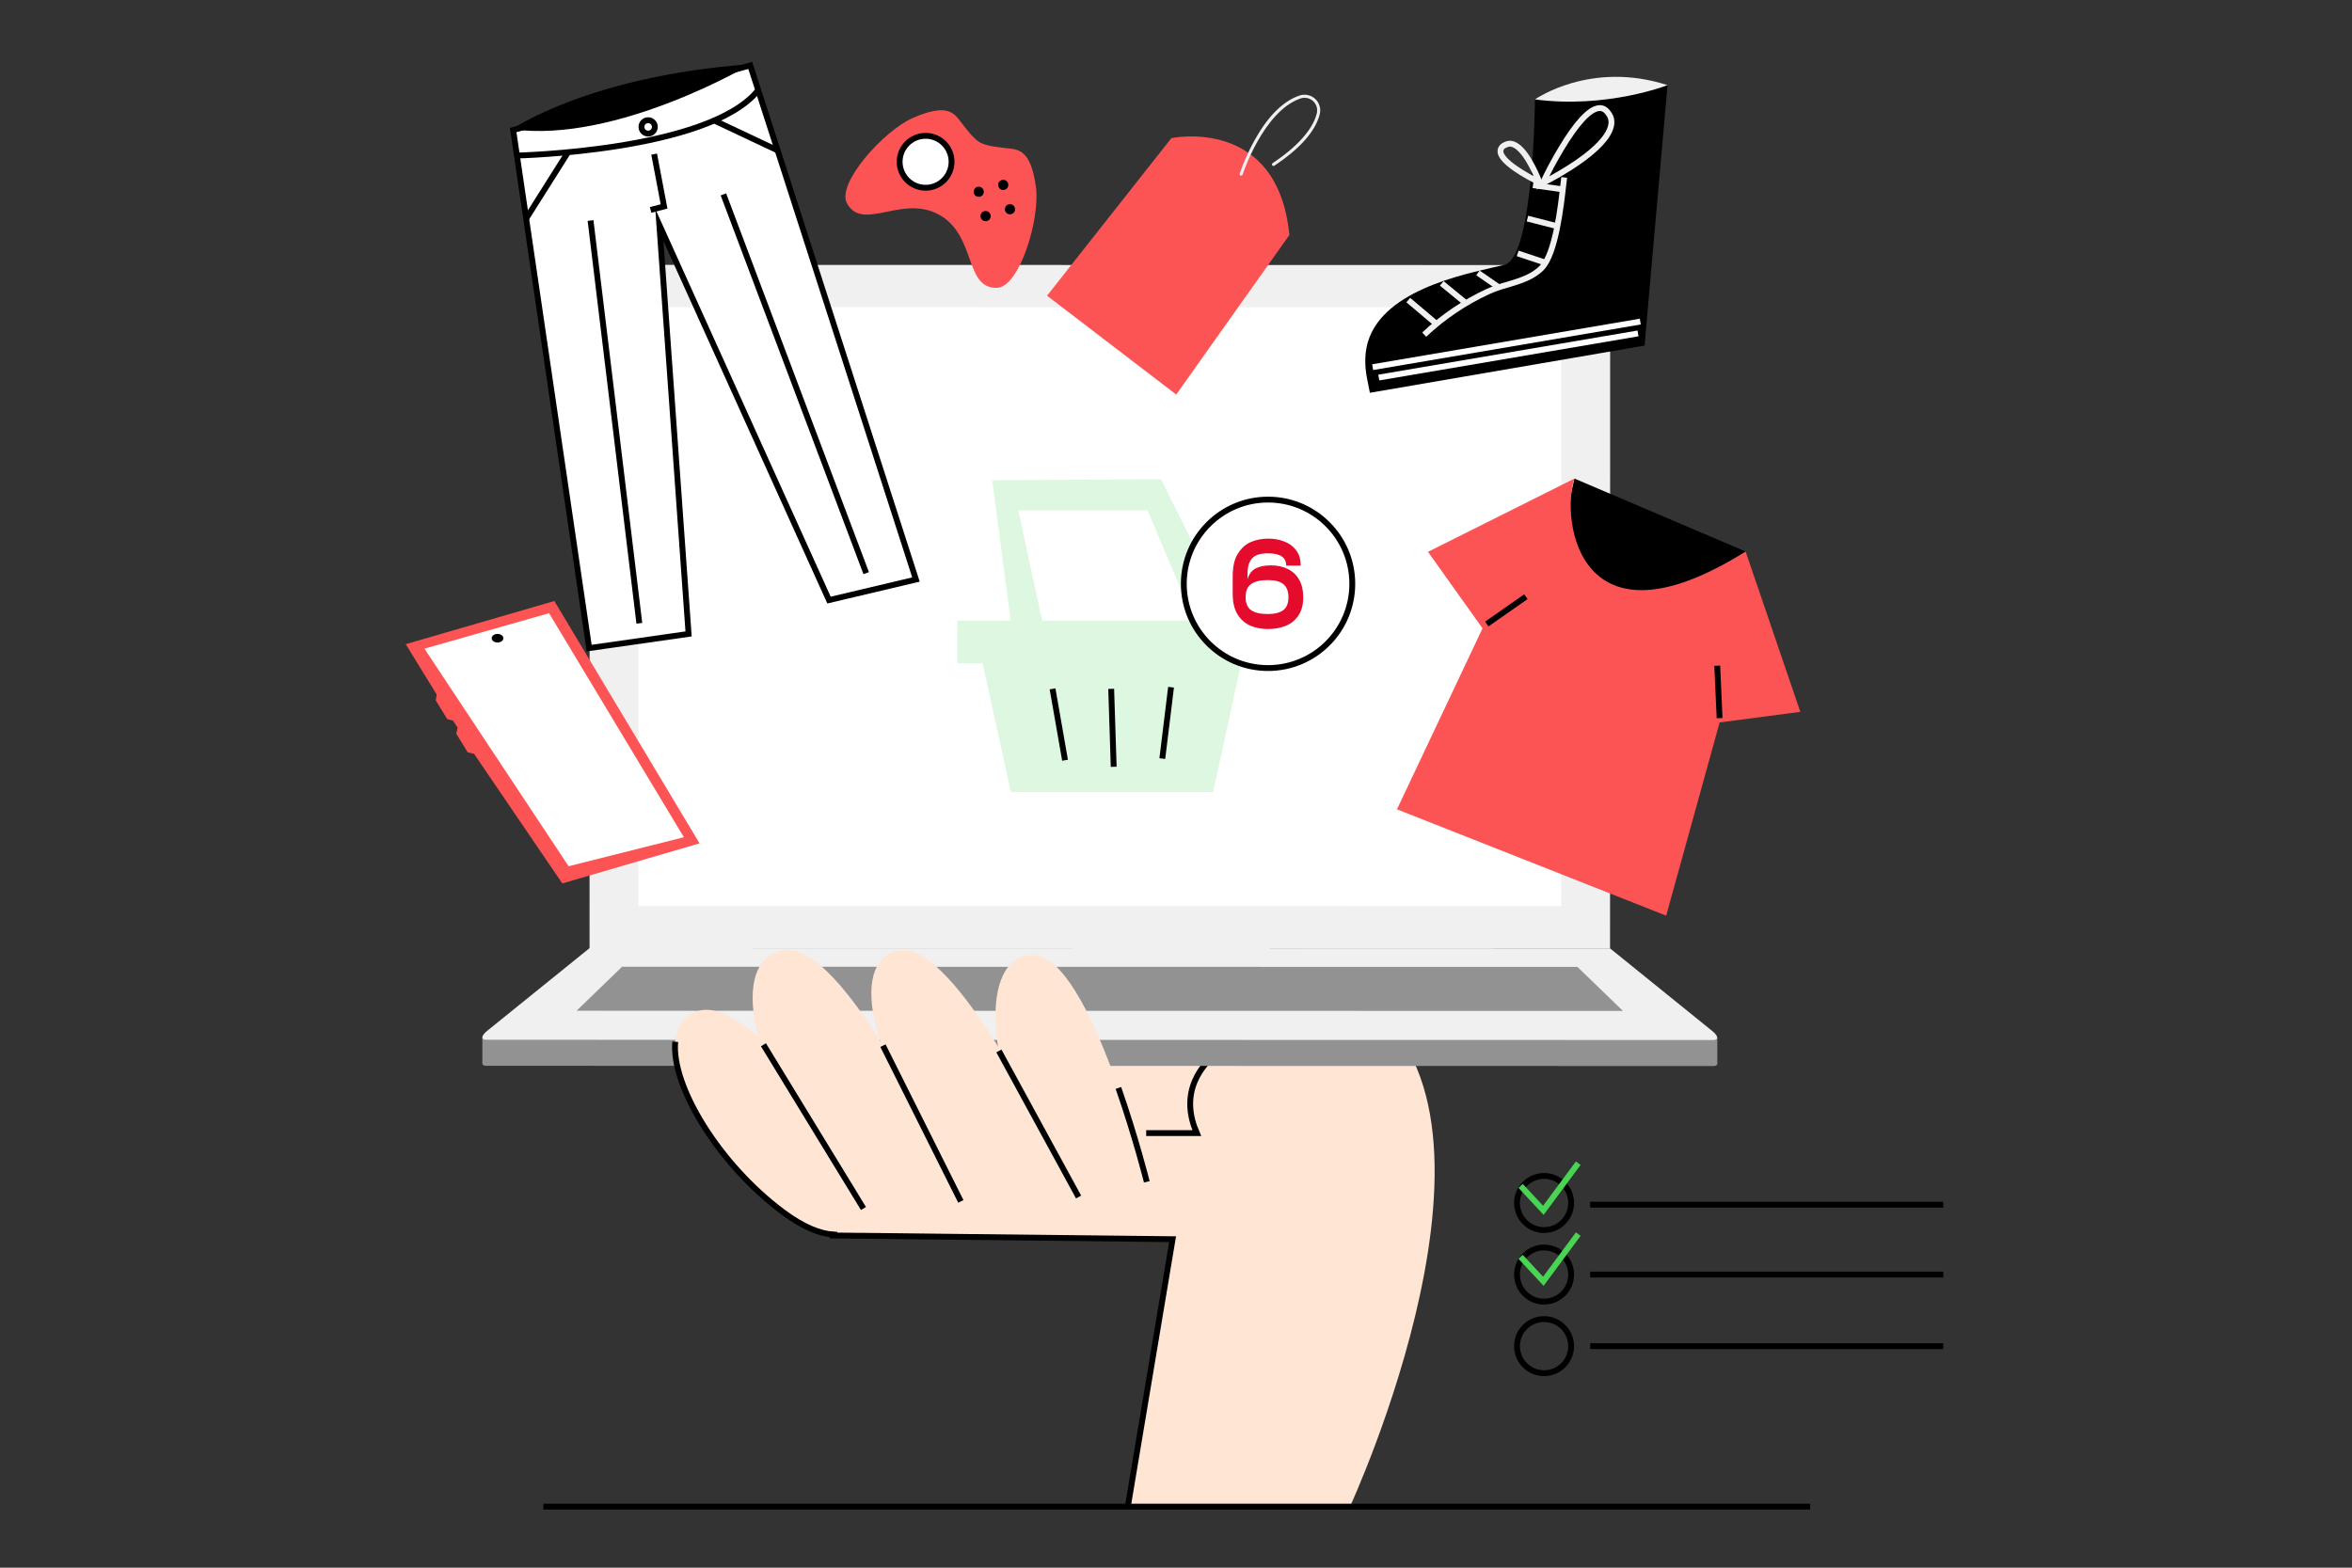 <svg width="684" height="456" viewBox="0 0 684 456" fill="none" xmlns="http://www.w3.org/2000/svg">
<rect x="0" y="0" width="684" height="456" fill="#333333" stroke="none"/>
<g clip-path="url(#clip0_467_80922)">
<path d="M242.34 359.37L248.65 359.44H249.92L283.12 359.82H284.39L341.03 360.45L327.98 438.45H392.5C392.5 438.45 446.24 322.38 395.24 290.5C348.78 261.46 285.71 240.07 300.35 262.3C314.99 284.53 344.27 300.8 344.27 300.8C344.27 300.8 320.54 303.9 295.87 313.07C286.82 316.45 277.65 320.63 269.48 325.78C269.34 325.86 269.22 325.94 269.1 326.03C268.84 326.19 268.57 326.36 268.31 326.54C267.99 326.74 267.68 326.95 267.36 327.16C262.12 330.65 257.35 334.57 253.38 338.94C251.32 341.19 249.49 343.57 247.91 346.07C247.01 347.49 246.18 348.95 245.46 350.46C245.25 350.89 245.04 351.33 244.85 351.77C243.81 354.11 242.99 356.55 242.41 359.1C242.38 359.19 242.36 359.27 242.34 359.36V359.37Z" fill="#FFE5D4"/>
<path d="M333.33 329.59H348.05C346.91 326.98 346.27 324.44 346.15 321.98C346.01 319.25 346.5 316.63 347.63 314.13C352.79 302.67 369.23 297.82 369.93 297.62" stroke="black" stroke-width="1.7" stroke-miterlimit="10"/>
<path d="M499.4 301.92H491.13C483.5 295.75 475.86 289.57 468.23 283.4C369.31 283.38 270.38 283.36 171.46 283.35C163.81 289.53 156.17 295.71 148.52 301.89H140.28V309.51H140.32C140.42 309.82 140.78 310.01 141.42 310.01C260.37 310.03 379.33 310.05 498.28 310.08C498.92 310.08 499.28 309.89 499.38 309.59H499.42V301.94L499.4 301.92Z" fill="#929292"/>
<path d="M468.26 84.82L468.23 275.85L171.45 275.8L171.48 84.77C171.48 80.51 174.64 77.05 178.55 77.05L461.2 77.1C465.11 77.1 468.27 80.56 468.27 84.82H468.26Z" fill="#F0F0F0"/>
<path d="M454.06 96.65V166.72V174.59L454.04 263.54H402.9L390.68 263.52H354.03H337.57H329.12H317.05H315.31H291.65H281.64H274.11H185.64L185.66 96.62C185.66 92.6 188.69 89.35 192.41 89.36H228.87H228.98H242.84H243.16L362.45 89.38H393.26H447.34C451.07 89.38 454.09 92.63 454.08 96.65H454.06Z" fill="white"/>
<path d="M468.22 275.84C369.3 275.82 270.37 275.8 171.45 275.79C161.54 283.8 151.62 291.81 141.71 299.82C139.91 301.27 139.78 302.44 141.4 302.44C260.35 302.46 379.31 302.48 498.26 302.51C499.88 302.51 499.75 301.34 497.95 299.89C488.04 291.88 478.13 283.86 468.22 275.85V275.84Z" fill="#F0F0F0"/>
<path d="M180.91 281.2L458.75 281.25L471.98 294.05L167.68 294L180.91 281.2Z" fill="#929292"/>
<path d="M306.77 334.61C306.77 334.61 277.85 273.56 261.58 276.41C245.31 279.26 255.07 313.59 275.41 333.92C295.74 354.25 306.77 334.61 306.77 334.61Z" fill="#FFE5D4"/>
<path d="M333.51 343.76C333.51 343.76 317.12 278.23 300.61 277.83C284.1 277.43 286.94 313.01 302.89 336.94C318.84 360.86 333.51 343.76 333.51 343.76Z" fill="#FFE5D4"/>
<path d="M275.41 338.96C275.41 338.96 245.55 273.13 227.72 276.42C209.89 279.71 221.03 318.27 243.32 341.78C265.6 365.29 275.41 338.96 275.41 338.96Z" fill="#FFE5D4"/>
<path d="M257.56 344.88C257.56 344.88 219.11 288.28 202.81 294.16C186.51 300.04 203.04 334.2 227.73 352.58C252.42 370.96 257.56 344.88 257.56 344.88Z" fill="#FFE5D4"/>
<path d="M222.02 303.89L251.11 351.52" stroke="black" stroke-width="1.7" stroke-miterlimit="10"/>
<path d="M256.78 304.15L279.43 349.46" stroke="black" stroke-width="1.7" stroke-miterlimit="10"/>
<path d="M290.5 305.7L313.67 348.18" stroke="black" stroke-width="1.7" stroke-miterlimit="10"/>
<path d="M196.37 303.01C195.16 315.93 209.13 338.73 227.73 352.58C233.7 357.02 238.52 358.86 242.41 359.11C242.38 359.2 242.36 359.28 242.34 359.37L248.65 359.44H249.91L283.11 359.82H284.37L341.01 360.45L327.96 438.45" stroke="black" stroke-width="1.7" stroke-miterlimit="10"/>
<path d="M333.51 343.76C333.51 343.76 330.28 330.86 325.25 316.46" stroke="black" stroke-width="1.7" stroke-miterlimit="10"/>
<path d="M352.8 230.37H293.96L285.71 192.61H361.05L352.8 230.37Z" fill="#DEF7E0"/>
<path d="M368.36 180.52H278.4V192.94H368.36V180.52Z" fill="#DEF7E0"/>
<path d="M354.31 172.96L344.92 174.98L333.71 148.43H296.13L303.4 182.09C303.48 182.44 303.49 182.82 303.44 183.18C303.39 183.55 303.28 183.89 303.11 184.19C302.94 184.49 302.73 184.73 302.48 184.9C302.23 185.07 301.95 185.16 301.67 185.17L296.15 185.36C295.74 185.38 295.33 185.21 295 184.9C294.67 184.58 294.43 184.12 294.31 183.6L288.56 139.68L337.64 139.4L354.31 172.95V172.96Z" fill="#DEF7E0"/>
<path d="M306.1 200.37L309.73 221.13" stroke="black" stroke-width="1.7" stroke-miterlimit="10"/>
<path d="M340.56 199.89L338.02 220.65" stroke="black" stroke-width="1.7" stroke-miterlimit="10"/>
<path d="M323.15 200.37L323.88 223.04" stroke="black" stroke-width="1.7" stroke-miterlimit="10"/>
<path d="M368.77 194.32C382.3 194.32 393.27 183.35 393.27 169.82C393.27 156.29 382.3 145.32 368.77 145.32C355.24 145.32 344.27 156.29 344.27 169.82C344.27 183.35 355.24 194.32 368.77 194.32Z" fill="white" stroke="black" stroke-width="1.7" stroke-miterlimit="10"/>
<path d="M360 161.05C360.99 159.44 362.25 158.3 363.79 157.65C365.33 157 366.99 156.67 368.77 156.67C370.55 156.67 372.04 156.95 373.48 157.5C374.92 158.05 376.08 158.91 376.95 160.07C377.83 161.23 378.26 162.72 378.26 164.52H374.05C374.05 163.32 373.61 162.42 372.72 161.83C371.83 161.24 370.51 160.95 368.76 160.95C367.43 160.95 366.34 161.12 365.49 161.46C364.64 161.8 363.98 162.42 363.5 163.32C363.02 164.22 362.79 165.49 362.79 167.11V168.5C363.24 166.97 364.04 165.92 365.19 165.33C366.34 164.74 367.81 164.45 369.58 164.45C371.46 164.45 373.11 164.81 374.54 165.52C375.97 166.23 377.07 167.28 377.84 168.66C378.62 170.04 379 171.71 379 173.69C379 175.89 378.53 177.68 377.59 179.06C376.65 180.44 375.42 181.43 373.89 182.05C372.36 182.66 370.65 182.97 368.75 182.97C366.85 182.97 365.17 182.64 363.64 181.99C362.11 181.34 360.87 180.26 359.92 178.74C358.97 177.23 358.49 175.2 358.49 172.68V167.65C358.49 164.87 358.98 162.67 359.97 161.06L360 161.05ZM363.89 177.52C364.99 178.25 366.61 178.61 368.73 178.61C370.66 178.61 372.13 178.24 373.16 177.5C374.19 176.76 374.7 175.49 374.7 173.69C374.7 171.99 374.21 170.74 373.24 169.93C372.26 169.13 370.76 168.73 368.73 168.73C366.55 168.73 364.92 169.12 363.85 169.89C362.77 170.67 362.24 171.93 362.24 173.68C362.24 175.43 362.79 176.78 363.89 177.51V177.52Z" fill="#E40B2D"/>
<path d="M340.67 40.17C340.67 40.17 371.61 33.64 374.97 68.36L342.07 114.77L304.5 86.01L340.67 40.16V40.17Z" fill="#FC5454"/>
<path d="M370.56 48.23C370.47 48.28 370.36 48.29 370.26 48.26C370.15 48.24 370.07 48.18 370 48.09C369.96 48.04 369.93 47.98 369.92 47.92C369.91 47.86 369.91 47.79 369.92 47.73C369.93 47.67 369.96 47.61 370 47.56C370.04 47.51 370.09 47.47 370.14 47.43C379.09 41.47 382.05 36.38 382.9 33.18C383.1 32.52 383.11 31.82 382.93 31.15C382.75 30.49 382.38 29.89 381.88 29.42C381.38 28.95 380.75 28.64 380.07 28.51C379.4 28.38 378.7 28.45 378.05 28.7C367.39 32.51 361.42 50.57 361.39 50.73C361.37 50.79 361.35 50.85 361.31 50.9C361.27 50.95 361.22 51 361.16 51.03C361.1 51.06 361.04 51.08 360.98 51.08C360.91 51.08 360.85 51.08 360.79 51.06C360.68 51.02 360.59 50.94 360.54 50.83C360.49 50.72 360.49 50.6 360.52 50.49C361.69 47.1 363.16 43.81 364.91 40.68C368.74 33.83 373.06 29.5 377.74 27.85C378.54 27.54 379.41 27.47 380.24 27.63C381.08 27.79 381.86 28.18 382.48 28.76C383.11 29.34 383.56 30.08 383.78 30.91C384 31.74 384 32.6 383.75 33.42C382.44 38.29 378.02 43.26 370.59 48.2L370.55 48.22L370.56 48.23Z" fill="#F0F0F0"/>
<path d="M301.26 54.37C299.98 45.19 297.29 43.64 294.01 43.25C290.73 42.89 287.02 42.56 285.02 41.45C283.02 40.33 280.82 37.28 278.82 34.69C276.82 32.1 274.06 30.59 265.57 34.26C257.07 37.93 243.07 53.48 246.35 59.22C251.07 67.49 262.36 56.43 273.18 62.5C284.01 68.6 280.4 83.95 289.91 83.72C296.54 83.56 302.54 63.51 301.26 54.36V54.37Z" fill="#FC5454"/>
<path d="M269.18 54.61C273.35 54.61 276.73 51.23 276.73 47.06C276.73 42.89 273.35 39.51 269.18 39.51C265.01 39.51 261.63 42.89 261.63 47.06C261.63 51.23 265.01 54.61 269.18 54.61Z" fill="white" stroke="black" stroke-width="1.7" stroke-miterlimit="10"/>
<path d="M291.75 55.26C292.56 55.26 293.23 54.6 293.23 53.78C293.23 52.96 292.57 52.3 291.75 52.3C290.93 52.3 290.27 52.96 290.27 53.78C290.27 54.6 290.93 55.26 291.75 55.26Z" fill="black"/>
<path d="M286.63 64.34C287.45 64.34 288.11 63.68 288.11 62.86C288.11 62.04 287.45 61.38 286.63 61.38C285.81 61.38 285.15 62.04 285.15 62.86C285.15 63.68 285.81 64.34 286.63 64.34Z" fill="black"/>
<path d="M293.72 62.34C294.54 62.34 295.2 61.68 295.2 60.86C295.2 60.04 294.54 59.38 293.72 59.38C292.9 59.38 292.24 60.04 292.24 60.86C292.24 61.68 292.9 62.34 293.72 62.34Z" fill="black"/>
<path d="M284.63 57.26C285.45 57.26 286.11 56.6 286.11 55.78C286.11 54.96 285.45 54.3 284.63 54.3C283.81 54.3 283.15 54.96 283.15 55.78C283.15 56.6 283.81 57.26 284.63 57.26Z" fill="black"/>
<path d="M462.45 350.41H565.15" stroke="black" stroke-width="1.7" stroke-miterlimit="10"/>
<path d="M462.45 370.74H565.15" stroke="black" stroke-width="1.7" stroke-miterlimit="10"/>
<path d="M462.45 391.56H565.15" stroke="black" stroke-width="1.7" stroke-miterlimit="10"/>
<path d="M449.04 357.79C453.386 357.79 456.91 354.266 456.91 349.92C456.91 345.574 453.386 342.05 449.04 342.05C444.693 342.05 441.17 345.574 441.17 349.92C441.17 354.266 444.693 357.79 449.04 357.79Z" stroke="black" stroke-width="1.7" stroke-miterlimit="10"/>
<path d="M449.04 378.61C453.386 378.61 456.91 375.086 456.91 370.74C456.91 366.394 453.386 362.87 449.04 362.87C444.693 362.87 441.17 366.394 441.17 370.74C441.17 375.086 444.693 378.61 449.04 378.61Z" stroke="black" stroke-width="1.7" stroke-miterlimit="10"/>
<path d="M449.04 399.43C453.386 399.43 456.91 395.906 456.91 391.56C456.91 387.214 453.386 383.69 449.04 383.69C444.693 383.69 441.17 387.214 441.17 391.56C441.17 395.906 444.693 399.43 449.04 399.43Z" stroke="black" stroke-width="1.7" stroke-miterlimit="10"/>
<path d="M442.22 344.94L448.83 352.05L458.98 338.34" stroke="#48D554" stroke-width="1.7" stroke-miterlimit="10"/>
<path d="M442.22 365.58L448.83 372.69L458.98 358.97" stroke="#48D554" stroke-width="1.7" stroke-miterlimit="10"/>
<path d="M457.87 139.2L507.65 160.42L495.15 177.88L471.78 176.46L453.36 159.46L457.87 139.19V139.2Z" fill="black"/>
<path d="M457.87 139.2C453.84 151.33 459.14 190.79 507.65 160.42L523.56 207.06L500.1 210.13L484.55 266.34L406.26 235.41L431.14 182.77L415.28 160.51L457.88 139.2H457.87Z" fill="#FC5454"/>
<path d="M500.09 208.88L499.4 193.63" stroke="black" stroke-width="1.7" stroke-miterlimit="10"/>
<path d="M432.38 181.52L443.75 173.56" stroke="black" stroke-width="1.7" stroke-miterlimit="10"/>
<path d="M149.24 37.82L171.34 188.52L200.25 184.39L191.75 65.42L241.09 174.55L266.38 168.57L218.18 19.03L149.24 37.82Z" fill="white" stroke="black" stroke-width="1.7" stroke-miterlimit="10"/>
<path d="M148.89 37.59C148.89 37.59 171.34 22.01 218.39 18.66C218.39 18.66 179.25 41.83 148.89 37.59Z" fill="black"/>
<path d="M150.37 45.24C150.37 45.24 205.66 44.01 220.25 26.54L150.37 45.24Z" fill="white"/>
<path d="M150.37 45.24C150.37 45.24 205.66 44.01 220.25 26.54" stroke="black" stroke-width="1.7" stroke-miterlimit="10"/>
<path d="M165.37 44L153.04 63.53" stroke="black" stroke-width="1.7" stroke-miterlimit="10"/>
<path d="M207.51 34.96L225.8 43.59" stroke="black" stroke-width="1.7" stroke-miterlimit="10"/>
<path d="M171.74 64.15L185.93 181.3" stroke="black" stroke-width="1.7" stroke-miterlimit="10"/>
<path d="M210.38 56.54L251.9 166.71" stroke="black" stroke-width="1.7" stroke-miterlimit="10"/>
<path d="M190.24 44.83L193.12 60.04L189.21 61.06" fill="white"/>
<path d="M190.24 44.83L193.12 60.04L189.21 61.06" stroke="black" stroke-width="1.7" stroke-miterlimit="10"/>
<path d="M188.49 38.86C189.567 38.86 190.44 37.987 190.44 36.91C190.44 35.833 189.567 34.96 188.49 34.96C187.413 34.96 186.54 35.833 186.54 36.91C186.54 37.987 187.413 38.86 188.49 38.86Z" fill="white" stroke="black" stroke-width="1.7" stroke-miterlimit="10"/>
<path d="M446.39 28.92C446.39 28.92 462.54 17.5 484.95 24.77C484.95 24.77 466.41 41.95 446.39 28.92Z" fill="#F0F0F0"/>
<path d="M478.71 95.39L484.95 24.77C484.95 24.77 467.31 31.68 446.39 28.92C446.39 28.92 446.05 74.85 437.57 77.01C429.08 79.17 404.22 83.12 398.3 98.03C396.67 102.11 396.89 106.47 397.48 109.69L398.38 114.25L478.29 100.52L478.71 95.39Z" fill="black"/>
<path d="M399.19 106.8L477.02 93.54" stroke="white" stroke-width="1.7" stroke-miterlimit="10"/>
<path d="M400.97 109.82L476.36 96.98" stroke="white" stroke-width="1.7" stroke-miterlimit="10"/>
<path d="M448.67 53.25C453.04 50.99 466.83 43.48 468.47 36.78C468.66 36.12 468.69 35.42 468.56 34.74C468.42 34.06 468.13 33.43 467.69 32.89C466.91 31.78 466.01 31.33 464.94 31.46C462.21 31.75 458.47 35.81 454.05 43.2C452.08 46.46 450.29 49.81 448.67 53.25Z" stroke="#F0F0F0" stroke-width="1.7" stroke-miterlimit="10"/>
<path d="M437.95 42.06L437.34 42.35C437.02 42.52 436.76 42.78 436.59 43.1C436.41 43.42 436.33 43.77 436.35 44.13C436.6 47.1 443.82 51.15 447.69 53.05C446.58 50.2 443.44 43.03 439.95 41.93C439.63 41.82 439.28 41.77 438.94 41.79C438.6 41.81 438.26 41.91 437.96 42.06H437.95Z" stroke="#F0F0F0" stroke-width="1.7" stroke-miterlimit="10"/>
<path d="M414.18 97.34C419.66 92.18 425.93 87.93 432.77 84.78C434.63 83.96 436.55 83.29 438.52 82.77C442.28 81.63 445.78 80.56 448.37 77.91C452.39 73.68 453.92 60.25 454.72 53.07L454.89 51.61" stroke="#F0F0F0" stroke-width="1.7" stroke-miterlimit="10"/>
<path d="M445.82 53.86L454.33 55.07" stroke="#F0F0F0" stroke-width="1.7" stroke-miterlimit="10"/>
<path d="M444.2 63.58L452.91 65.81" stroke="#F0F0F0" stroke-width="1.7" stroke-miterlimit="10"/>
<path d="M441.36 73.71L449.26 76.35" stroke="#F0F0F0" stroke-width="1.7" stroke-miterlimit="10"/>
<path d="M429.81 79.38L435.69 83.44" stroke="#F0F0F0" stroke-width="1.7" stroke-miterlimit="10"/>
<path d="M419.28 82.42L425.96 87.89" stroke="#F0F0F0" stroke-width="1.7" stroke-miterlimit="10"/>
<path d="M409.55 87.29L417.46 93.97" stroke="#F0F0F0" stroke-width="1.7" stroke-miterlimit="10"/>
<path d="M137.8 219.26H137.86L163.53 256.97L203.44 245.31L161.21 174.82L118 187.37L127.01 202.04L126.72 203.7L130.05 209.15L131.77 209.61L133.09 211.68L132.69 213.4L136.02 218.85L137.8 219.25V219.26Z" fill="#FC5454"/>
<path d="M123.44 188.68L159.67 178.36L198.88 243.53L165.36 251.97L123.44 188.68Z" fill="white"/>
<path d="M144.69 186.89C145.629 186.89 146.39 186.33 146.39 185.64C146.39 184.95 145.629 184.39 144.69 184.39C143.751 184.39 142.99 184.95 142.99 185.64C142.99 186.33 143.751 186.89 144.69 186.89Z" fill="black"/>
</g>
<path d="M526.44 438.24H158" stroke="black" stroke-width="1.7" stroke-miterlimit="10"/>
<defs>
<clipPath id="clip0_467_80922">
<rect width="447.15" height="420.6" fill="white" transform="translate(118 18)"/>
</clipPath>
</defs>
</svg>
